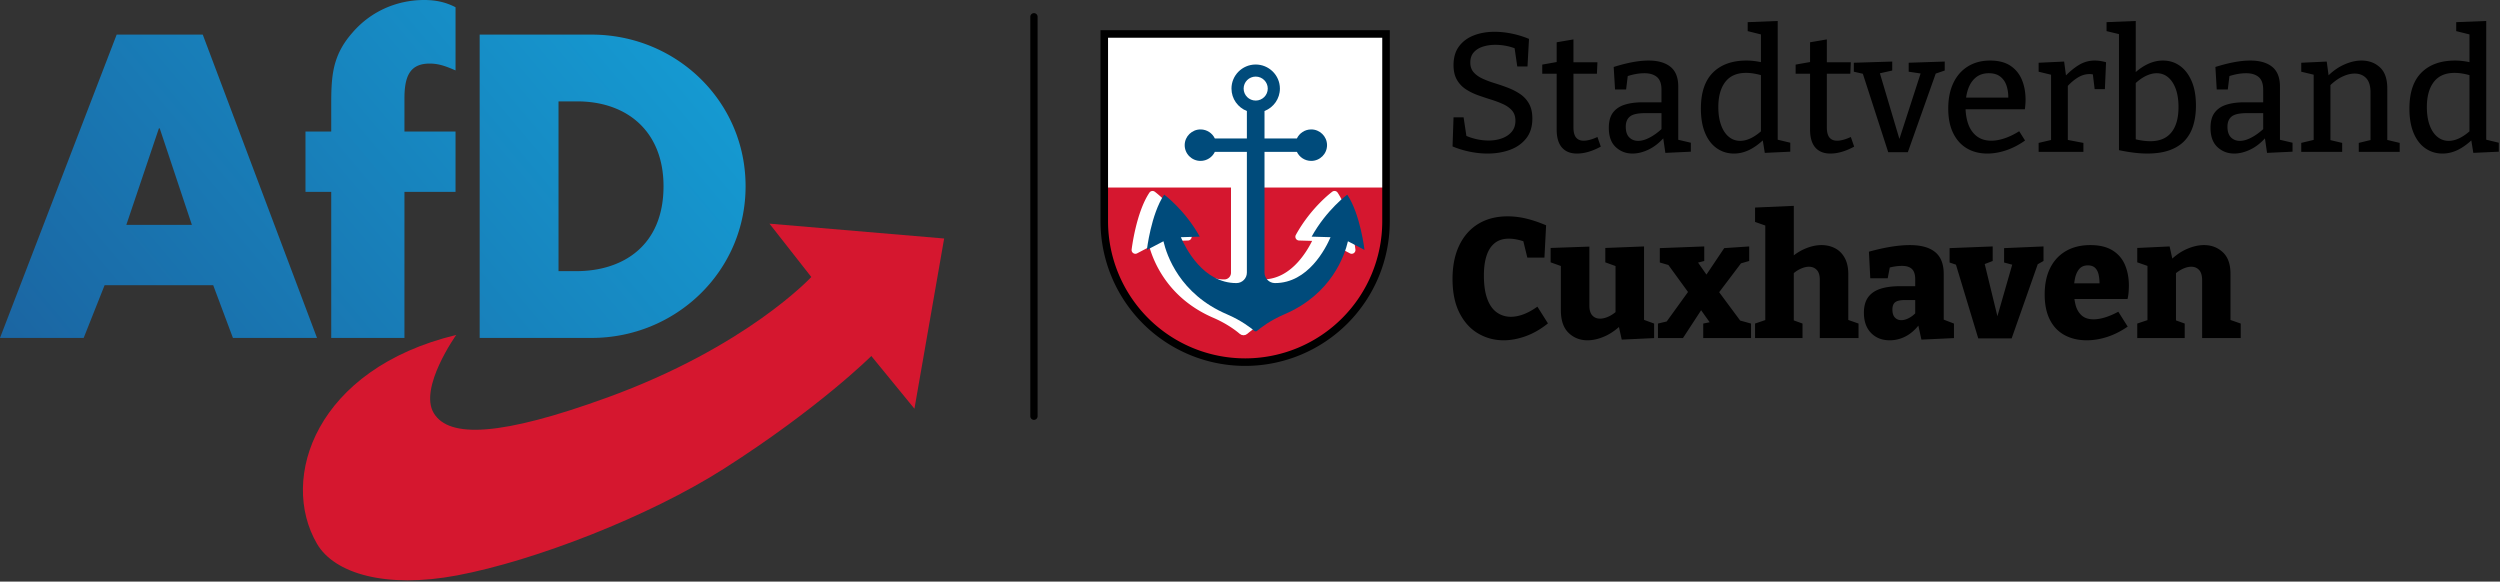 <?xml version="1.0" encoding="UTF-8"?>
<svg xmlns="http://www.w3.org/2000/svg" viewBox="0 0 1771 412" xml:space="preserve" style="fill-rule:evenodd;clip-rule:evenodd;stroke-linejoin:round;stroke-miterlimit:2">
    <rect x="0" y="0" width="1771" height="412" fill="#333333" stroke="none"/>
    <path d="M1079.129 170.876a44.854 44.854 0 0 0-4.056-1.09c-2.218-.48-4.279-.719-6.181-.719-4.038 0-7.37 1.039-9.978 3.115-2.617 2.076-4.557 5.052-5.819 8.924-1.271 3.874-1.902 8.565-1.902 14.076 0 6.629.788 12.12 2.375 16.471 1.578 4.353 3.843 7.568 6.766 9.644 2.933 2.077 6.256 3.114 9.978 3.114 2.858 0 5.865-.599 9.03-1.796 3.174-1.198 6.423-2.995 9.745-5.391l7.48 11.86c-5.067 4.072-10.292 7.088-15.675 9.044-5.392 1.957-10.618 2.935-15.685 2.935-6.571 0-12.613-1.618-18.117-4.852-5.503-3.234-9.903-8.086-13.188-14.555-3.286-6.469-4.928-14.495-4.928-24.078 0-9.264 1.605-17.21 4.816-23.839 3.202-6.628 7.722-11.7 13.542-15.214 5.819-3.513 12.724-5.27 20.724-5.27 4.279 0 8.613.519 13.012 1.557 4.39 1.039 9.124 2.635 14.2 4.791l-1.188 22.88h-12.12l-2.831-11.607Zm26.59 17.558-7.249-2.596v-10.182l27.445-.959v41.808c0 3.115.696 5.431 2.079 6.948 1.382 1.518 3.23 2.276 5.522 2.276 1.745 0 3.666-.458 5.763-1.378 1.708-.747 3.434-1.826 5.17-3.237V188.47l-7.249-2.63v-10.183l27.445-1.078v52.02l7.127 2.605v10.302l-22.933 1.078-1.986-8.93c-3.24 2.857-6.59 5.055-10.07 6.594-4.232 1.878-8.298 2.816-12.177 2.816-5.309 0-9.782-1.757-13.42-5.271-3.648-3.514-5.467-8.865-5.467-16.053v-31.305Zm99.354 31.341-12.873 19.73h-17.699v-10.302l6.19-1.464 15.1-20.905-13.902-19.112-6.08-1.764v-10.182l31.482-1.198v10.302l-4.39 1.142 5.95 8.504 12.575-18.75 17.7-1.198v10.302l-5.81 1.676L1217.852 207l14.896 20.089 7.685 2.113v10.302h-33.857v-10.302l4.557-.918-6.061-8.51Zm45.459-60.01-7.249-2.557v-10.183l27.444-1.198v35.068c2.395-1.842 4.873-3.33 7.425-4.46 4.242-1.877 8.298-2.816 12.177-2.816 3.564 0 6.794.76 9.68 2.276 2.896 1.518 5.17 3.814 6.831 6.888 1.67 3.076 2.497 6.888 2.497 11.44v32.448l7.248 2.532v10.302h-27.444v-40.85c.084-3.353-.612-5.809-2.079-7.366-1.466-1.558-3.341-2.336-5.643-2.336-1.745 0-3.684.479-5.819 1.437-1.652.739-3.267 1.762-4.873 3.068v33.514l6.182 2.231v10.302h-33.626v-10.302l7.249-2.466v-66.972Zm108.43 70.916c-2.635 3.28-5.577 5.782-8.816 7.507-3.601 1.916-7.425 2.875-11.462 2.875-5.467 0-9.885-1.737-13.245-5.211-3.369-3.474-5.048-8.246-5.048-14.316 0-4.471.965-8.086 2.905-10.84 1.94-2.756 4.807-4.772 8.612-6.05 3.806-1.278 8.558-1.917 14.256-1.917h10.571v-4.912c0-3.354-.77-5.77-2.31-7.247-1.55-1.477-3.908-2.216-7.073-2.216-1.42 0-2.988.12-4.687.36-1.262.177-2.58.44-3.944.793l-1.467 7.592h-12.353l-.956-18.808c5.782-1.596 11.073-2.775 15.862-3.534 4.798-.758 9.17-1.138 13.132-1.138 7.917 0 13.894 1.658 17.94 4.972 4.038 3.315 6.052 8.485 6.052 15.513v32.316l7.248 2.783v10.302l-23.044 1.078-2.172-9.902Zm-2.227-18.13h-7.248c-3.323 0-5.634.52-6.942 1.558-1.31 1.039-1.959 2.755-1.959 5.151 0 2.556.594 4.453 1.782 5.69 1.188 1.239 2.692 1.857 4.51 1.857 1.662 0 3.426-.479 5.291-1.437 1.596-.823 3.118-1.94 4.566-3.35v-9.468ZM1385.6 187.5l-4.51-1.541v-10.182l30.535-1.198v10.302l-5.653 2.17 8.985 36.966 10.497-36.511-5.755-1.547v-10.182l27.918-1.198v10.302l-4.084 2.309-18.488 52.556h-23.639l-15.806-52.246Zm83.93 24.334c.194 1.42.454 2.778.779 4.073.789 3.115 2.218 5.61 4.279 7.487 2.06 1.878 4.91 2.815 8.547 2.815 2.46 0 5.17-.458 8.14-1.377 2.97-.918 6.08-2.256 9.327-4.013l6.655 10.541c-4.752 3.275-9.587 5.711-14.497 7.308-4.91 1.597-9.736 2.396-14.488 2.396-5.94 0-11.174-1.218-15.685-3.654-4.51-2.435-8-6.07-10.45-10.901-2.46-4.831-3.685-10.801-3.685-17.91 0-7.346 1.309-13.615 3.917-18.807 2.617-5.19 6.339-9.184 11.174-11.979 4.826-2.795 10.571-4.193 17.217-4.193 6.422 0 11.647 1.238 15.685 3.714 4.037 2.476 6.988 5.89 8.854 10.242 1.856 4.353 2.793 9.245 2.793 14.675 0 1.518-.065 3.075-.185 4.672a30.34 30.34 0 0 1-.77 4.911h-37.608Zm-.15-11.14h17.932c-.037-2.252-.241-4.229-.603-5.93-.483-2.196-1.327-3.873-2.562-5.032-1.225-1.157-2.905-1.737-5.049-1.737-2.608 0-4.631.82-6.051 2.456-1.43 1.638-2.441 3.774-3.035 6.41a34.731 34.731 0 0 0-.631 3.832Zm51.891-12.329-7.239-2.526v-10.182l22.925-1.078 1.902 8.6c3.24-2.929 6.645-5.177 10.219-6.744 4.269-1.876 8.353-2.815 12.232-2.815 5.309 0 9.782 1.718 13.42 5.151 3.648 3.435 5.43 8.666 5.346 15.693v32.208l7.249 2.532v10.302H1560v-40.85c0-3.353-.714-5.809-2.134-7.366-1.43-1.558-3.286-2.336-5.587-2.336-1.82 0-3.778.479-5.875 1.437-1.662.756-3.304 1.786-4.938 3.089v33.493l6.181 2.231v10.302h-33.616v-10.302l7.24-2.435v-38.404ZM1072.952 34.178a36.633 36.633 0 0 0-5.847-1.65 40.153 40.153 0 0 0-7.842-.778c-3.081 0-5.977.419-8.669 1.258-2.691.838-4.872 2.176-6.534 4.013-1.66 1.837-2.496 4.273-2.496 7.307 0 2.795.798 5.091 2.376 6.888 1.587 1.797 3.684 3.294 6.302 4.492 2.608 1.198 5.485 2.276 8.612 3.235a145 145 0 0 1 9.384 3.234c3.127 1.198 5.995 2.676 8.613 4.432 2.617 1.758 4.714 4.034 6.292 6.829 1.587 2.795 2.376 6.31 2.376 10.541 0 5.67-1.439 10.343-4.334 14.016-2.887 3.674-6.729 6.39-11.527 8.146-4.79 1.758-10.07 2.636-15.852 2.636-4.038 0-8.159-.42-12.354-1.258a68.398 68.398 0 0 1-12.473-3.774l.705-20.604h7.128l1.986 13.154a41.248 41.248 0 0 0 7.22 2.3c2.896.638 5.727.957 8.502.957 3.397 0 6.553-.518 9.44-1.557 2.895-1.038 5.206-2.595 6.95-4.672 1.745-2.076 2.618-4.672 2.618-7.786 0-2.955-.798-5.35-2.376-7.188-1.587-1.836-3.685-3.354-6.302-4.552-2.617-1.198-5.466-2.276-8.548-3.234-3.09-.959-6.2-1.997-9.327-3.115-3.128-1.117-6.005-2.535-8.613-4.253-2.617-1.716-4.715-3.953-6.302-6.708-1.578-2.755-2.376-6.209-2.376-10.362 0-5.35 1.29-9.763 3.861-13.237 2.58-3.474 6.06-6.07 10.46-7.787 4.39-1.716 9.327-2.575 14.785-2.575 3.879 0 7.898.419 12.056 1.258a66.046 66.046 0 0 1 12.297 3.773l-1.067 19.526h-7.249l-1.875-12.905Zm29.793 18.056h-10.21v-6.469l10.21-1.817V29.953l11.88-2.037v16.172h16.993l-.362 8.146h-16.631V90.09c0 3.354.612 5.79 1.846 7.307 1.226 1.518 3.026 2.276 5.402 2.276 1.346 0 2.83-.219 4.455-.659 1.624-.439 3.388-1.097 5.29-1.976l2.376 6.828c-6.023 3.275-11.648 4.912-16.873 4.912-4.594 0-8.14-1.417-10.627-4.253-2.496-2.835-3.75-7.088-3.75-12.758V52.234Zm75.501 45.79c-3.192 3.479-6.617 6.105-10.274 7.877-3.963 1.917-7.805 2.876-11.527 2.876-4.594 0-8.538-1.518-11.824-4.553-3.285-3.034-4.928-7.586-4.928-13.656 0-4.632.993-8.245 2.97-10.841 1.977-2.595 4.752-4.452 8.316-5.57 3.564-1.118 7.759-1.678 12.594-1.678h13.42v-8.984c0-4.153-1.067-7.128-3.201-8.925-2.144-1.797-5.114-2.695-8.91-2.695-1.986 0-4.065.2-6.237.599a45.39 45.39 0 0 0-5.55 1.412l-1.16 9.489h-7.843l-.956-15.932c4.836-1.517 9.29-2.656 13.365-3.415 4.084-.758 7.86-1.138 11.35-1.138 6.646 0 11.815 1.478 15.5 4.433 3.685 2.955 5.522 7.627 5.522 14.016v37.674l8.91 2.097v6.349l-18.052.838-1.485-10.274Zm-1.253-17.878h-11.517c-5.226 0-8.836.8-10.813 2.396-1.977 1.597-2.97 3.993-2.97 7.187 0 3.435.826 5.97 2.497 7.607 1.661 1.638 3.759 2.456 6.292 2.456 2.534 0 5.328-.818 8.381-2.456 2.794-1.5 5.504-3.455 8.13-5.862V80.146Zm71.762 19.332c-3.211 2.936-6.395 5.178-9.569 6.723-3.527 1.717-7.146 2.576-10.868 2.576-4.436 0-8.437-1.218-12-3.654-3.564-2.435-6.358-6.03-8.372-10.782-2.023-4.751-3.035-10.56-3.035-17.43 0-11.34 2.85-19.845 8.557-25.515 5.699-5.67 13.625-8.506 23.76-8.506 1.977 0 4.018.14 6.116.42a55.22 55.22 0 0 1 4.102.707v-19.63l-9.383-2.34v-6.35l21.263-.838v84.107l8.91 2.144v6.349l-18.061.838-1.42-8.82Zm-1.309-46.255c-3.833-1.059-7.36-1.588-10.57-1.588-6.498 0-11.389 2.137-14.674 6.41-3.286 4.272-4.938 10.202-4.938 17.788 0 4.952.66 9.225 1.968 12.818 1.308 3.594 3.127 6.35 5.457 8.266 2.339 1.917 5.012 2.875 8.028 2.875 2.534 0 5.16-.678 7.898-2.036 2.237-1.111 4.511-2.678 6.831-4.7V53.223Zm34.804-.989h-10.218v-6.469l10.218-1.817V29.953l11.88-2.037v16.172h16.994l-.362 8.146h-16.632V90.09c0 3.354.613 5.79 1.847 7.307 1.225 1.518 3.026 2.276 5.402 2.276 1.345 0 2.83-.219 4.455-.659 1.624-.439 3.387-1.097 5.29-1.976l2.366 6.828c-6.014 3.275-11.638 4.912-16.863 4.912-4.594 0-8.14-1.417-10.636-4.253-2.488-2.835-3.74-7.088-3.74-12.758V52.234Zm37.385.024-6.377-1.461v-6.35l27.203-.838v6.35l-8.742 1.97 13.82 46.501 15.025-46.369-8.455-1.264v-6.35l25.542-.838v6.35l-6.386 2.177-19.75 55.682h-13.903l-17.977-55.56Zm72.782 25.133c.167 4.03.826 7.604 1.977 10.721 1.346 3.634 3.387 6.47 6.116 8.506 2.738 2.036 6.126 3.054 10.163 3.054 2.85 0 5.958-.558 9.327-1.677 3.36-1.117 6.831-2.794 10.395-5.031l4.158 6.588c-4.436 3.115-8.928 5.431-13.485 6.948-4.557 1.518-8.975 2.277-13.245 2.277-5.466 0-10.283-1.218-14.432-3.654-4.158-2.435-7.406-6.03-9.745-10.782-2.339-4.751-3.508-10.56-3.508-17.43 0-7.027 1.207-13.076 3.629-18.148 2.413-5.07 5.856-8.984 10.33-11.74 4.473-2.755 9.726-4.133 15.74-4.133 5.783 0 10.516 1.198 14.2 3.594 3.685 2.396 6.414 5.69 8.196 9.883 1.782 4.193 2.673 8.965 2.673 14.315 0 1.04-.037 2.077-.121 3.115a83.133 83.133 0 0 1-.353 3.594h-42.015Zm.371-8.266h29.895c.009-2.995-.39-5.75-1.198-8.266-.872-2.715-2.339-4.89-4.399-6.528-2.06-1.637-4.789-2.456-8.195-2.456-3.722 0-6.813 1.018-9.272 3.055-2.45 2.036-4.27 4.812-5.457 8.325-.622 1.819-1.077 3.775-1.374 5.87Zm60.179-16.188-8.799-2.14v-6.35l18.061-.838 1.309 9.804c3.109-3.116 6.181-5.585 9.207-7.408 3.443-2.076 7.146-3.115 11.11-3.115 2.533 0 5.224.4 8.074 1.198l-.826 19.047h-7.249l-1.271-10.428a13.116 13.116 0 0 0-2.413-.233c-2.933 0-5.801.898-8.613 2.695-2.395 1.531-4.632 3.425-6.71 5.68v38.279l11.044 2.102v6.349h-31.723v-6.35l8.799-2.06V52.937Zm48.113-28.77-8.79-2.12v-6.35l20.67-.838v36.202c2.7-2.362 5.531-4.247 8.492-5.655 3.527-1.677 7.11-2.516 10.747-2.516 4.52 0 8.52 1.239 12 3.714 3.49 2.476 6.256 6.07 8.317 10.781 2.06 4.713 3.09 10.542 3.09 17.49 0 5.112-.63 9.763-1.902 13.956-1.263 4.193-3.267 7.767-5.996 10.721-2.738 2.956-6.302 5.232-10.692 6.829-4.399 1.597-9.68 2.396-15.861 2.396-2.933 0-6.06-.2-9.383-.6-3.332-.398-6.896-.997-10.692-1.796V24.166Zm11.88 74.553c3.88.875 7.322 1.312 10.33 1.312 6.58 0 11.545-2.076 14.914-6.23 3.36-4.152 5.05-10.142 5.05-17.969 0-5.03-.66-9.323-1.96-12.877-1.308-3.554-3.108-6.29-5.41-8.206-2.292-1.917-4.993-2.875-8.075-2.875-2.533 0-5.17.68-7.898 2.036-2.283 1.13-4.594 2.76-6.951 4.888V98.72Zm91.53-.697c-3.184 3.48-6.608 6.106-10.274 7.878-3.963 1.917-7.806 2.876-11.527 2.876-4.595 0-8.53-1.518-11.815-4.553-3.286-3.034-4.938-7.586-4.938-13.656 0-4.632.993-8.245 2.98-10.841 1.976-2.595 4.742-4.452 8.315-5.57 3.555-1.118 7.76-1.678 12.585-1.678h13.43v-8.984c0-4.153-1.076-7.128-3.211-8.925-2.135-1.797-5.105-2.695-8.91-2.695-1.977 0-4.056.2-6.237.599-1.735.318-3.582.789-5.55 1.412l-1.16 9.489h-7.843l-.946-15.932c4.826-1.517 9.28-2.656 13.364-3.415 4.075-.758 7.862-1.138 11.342-1.138 6.655 0 11.824 1.478 15.5 4.433 3.684 2.955 5.53 7.627 5.53 14.016v37.674l8.91 2.097v6.349l-18.06.838-1.485-10.274Zm-1.244-17.877h-11.527c-5.225 0-8.826.8-10.812 2.396-1.977 1.597-2.97 3.993-2.97 7.187 0 3.435.835 5.97 2.496 7.607 1.662 1.638 3.759 2.456 6.302 2.456 2.534 0 5.318-.818 8.372-2.456 2.793-1.5 5.503-3.455 8.14-5.862V80.146Zm35.76-27.233-8.798-2.116v-6.35l18.06-.838 1.29 9.736c3.5-3.347 7.166-5.874 11.008-7.58 4.316-1.916 8.409-2.875 12.298-2.875 5.3 0 9.698 1.638 13.179 4.912 3.49 3.275 5.188 8.346 5.114 15.214v36.128l8.789 2.086v6.349h-28.985v-6.35l8.316-2.02V65.531c0-4.631-1.03-8.026-3.09-10.182-2.061-2.156-4.79-3.234-8.196-3.234-2.692 0-5.606.739-8.734 2.216-2.84 1.342-5.633 3.325-8.38 5.95v38.982l8.325 1.967v6.349h-28.994v-6.35l8.798-2.115V52.913Zm111.67 46.565c-3.211 2.936-6.394 5.178-9.569 6.723-3.526 1.717-7.146 2.576-10.868 2.576-4.436 0-8.436-1.218-12-3.654-3.564-2.435-6.358-6.03-8.372-10.782-2.023-4.751-3.035-10.56-3.035-17.43 0-11.34 2.859-19.845 8.558-25.515 5.698-5.67 13.624-8.506 23.76-8.506 1.976 0 4.018.14 6.115.42a55.22 55.22 0 0 1 4.103.707v-19.63l-9.384-2.34v-6.35l21.263-.838v84.107l8.91 2.144v6.349l-18.06.838-1.42-8.82Zm-1.308-46.255c-3.833-1.059-7.36-1.588-10.58-1.588-6.488 0-11.38 2.137-14.665 6.41-3.285 4.272-4.928 10.202-4.928 17.788 0 4.952.65 9.225 1.958 12.818 1.309 3.594 3.128 6.35 5.467 8.266 2.33 1.917 5.002 2.875 8.01 2.875 2.542 0 5.169-.678 7.907-2.036 2.236-1.111 4.51-2.678 6.83-4.7V53.223Z"></path>
    <path d="M3031.87 312.936v55.587c0 11.086-6.51 21.718-18.09 29.557-11.59 7.839-27.3 12.242-43.68 12.242-16.39 0-32.1-4.405-43.69-12.245-11.58-7.841-18.09-18.476-18.09-29.564v-55.577h123.55Z" style="fill:#fff" transform="matrix(1.615 0 0 2.387 -3915.786 -722.909)"></path>
    <path d="M2975.59 358.513h56.28v10.01c0 11.086-6.51 21.718-18.09 29.557-11.59 7.839-27.3 12.242-43.68 12.242-16.39 0-32.1-4.405-43.69-12.245-11.58-7.841-18.09-18.476-18.09-29.564v-10h56.28v25.278c0 1.088-1.29 1.983-2.9 1.989h-.05c-6.66-.002-11.76-2.406-15.45-5.172a30.016 30.016 0 0 1-6.19-6.262l5.74-.114c.57-.012 1.1-.225 1.38-.563.29-.338.29-.752.01-1.093-6.68-8.211-15.98-12.83-15.98-12.83a2.28 2.28 0 0 0-1.26-.201c-.45.053-.84.226-1.09.479-5.92 5.983-7.8 16.902-7.8 16.902-.07.411.2.815.71 1.048.5.234 1.15.26 1.69.068l5.39-1.913c2.17 5.1 8.78 15.416 28.03 21.033 6.21 1.812 10.22 3.957 11.61 4.772l.78.312.87.104.87-.104.78-.313c1.4-.814 5.4-2.959 11.61-4.771 19.25-5.617 25.87-15.934 28.04-21.033l5.38 1.913c.54.192 1.2.166 1.7-.068.5-.233.78-.637.71-1.048 0 0-1.89-10.919-7.81-16.902-.25-.253-.64-.426-1.08-.479-.45-.052-.9.02-1.27.201 0 0-9.3 4.619-15.98 12.83-.28.341-.27.755.01 1.093.29.338.81.551 1.39.563l5.74.114a30.27 30.27 0 0 1-6.19 6.262c-3.7 2.766-8.79 5.17-15.46 5.172h-.05c-1.61-.006-2.89-.901-2.89-1.989v-25.278Z" style="fill:#d5172f" transform="matrix(1.615 0 0 2.387 -3915.786 -722.909)"></path>
    <path d="M984.518 21.406v135.356a102.462 102.462 0 0 1-30.004 72.438 102.459 102.459 0 0 1-144.896-.01 102.47 102.47 0 0 1-30.013-72.454V21.406h204.913Zm-5.333 5.338H784.938v129.992a97.14 97.14 0 0 0 97.138 97.133 97.096 97.096 0 0 0 68.665-28.443 97.101 97.101 0 0 0 28.444-68.664V26.744Z"></path>
    <path d="M29858.1 13533.1c202.9 261.5 266.1 738.9 266.1 738.9l-255.2-115.6c-50.4 188.3-251.2 705.6-975.2 975-227.5 84.6-374 185-425.1 223-11.6 8.7-28.8 8.7-40.4 0-51-38-197.5-138.4-425-223-724-269.4-924.9-786.7-975.3-975l-255.2 115.6s63.3-477.4 266.2-738.9c0 0 318.8 202.4 548 561.6l-291.2 7.4c75.8 152.4 347.1 613.2 855 613.2h1.8c88.8-.4 160.2-63.2 160.2-139.8v-1613.7h-493.6c-39 71.2-123 120.5-220.4 120.5-135.8 0-245.6-95.9-243.7-213.4 2-115.2 112.6-208.3 246-207.2 96.4.8 179.4 49.8 218.1 120.5h493.6v-366.8c-138.8-46.8-237.1-163.4-237.1-299.7 0-176.3 164.2-319.4 367.9-321.7 206.5-2.3 377.1 142.4 377.7 320.6.5 136.8-97.9 253.8-237.1 300.8v366.8h498.9c38.7-70.7 121.7-119.7 218.1-120.5 133.4-1.1 244 92 246 207.2 1.9 117.5-107.9 213.4-243.7 213.4-97.4 0-181.4-49.3-220.4-120.5h-498.9v1613.7c0 76.6 71.4 139.4 160.2 139.8h1.8c508 0 779.2-460.8 855-613.2l-291.1-7.4c229.2-359.2 548-561.6 548-561.6Zm-1595.3-1417.4c0 88.5 83.1 160.2 185.7 160.2s185.8-71.7 185.8-160.2c0-88.6-83.2-160.3-185.8-160.3-102.6 0-185.7 71.7-185.7 160.3Z" style="fill:#004b7b" transform="matrix(.046 0 0 .053 -419.098 -579.38)"></path>
    <path d="M735.034 11.814a2.58 2.58 0 0 0-5.158 0V294.92a2.58 2.58 0 0 0 5.158 0V11.814Z"></path>
    <path d="M394.607 289.709s-32.515 45.713-19.458 67.554c13.189 22.079 58.48 19.872 150.1-13.417C646 299.97 701.737 239.582 701.737 239.582l-36.183-46.127 151.086 12.846-25.692 147.208-37.29-45.573s-45.019 44.887-127.319 97.362c-65.171 41.546-163.817 79.723-230.905 92.385-62.059 11.721-106.366-1.785-121.252-27.337-33.025-56.73-.827-151.357 120.425-180.637Z" style="fill:#d5172f;fill-rule:nonzero" transform="matrix(.819 0 0 .819 0 0)"></path>
    <path d="M644.901 161.114c0-18.447-3.763-35.866-10.542-51.622-6.788-15.757-16.601-29.851-28.691-41.634-12.09-11.791-26.466-21.27-42.381-27.81-15.923-6.534-33.386-10.121-51.657-10.121h-96.737v262.366h96.737c18.183 0 35.601-3.588 51.508-10.121a133.617 133.617 0 0 0 42.399-27.802c12.116-11.792 21.955-25.887 28.769-41.643 6.815-15.756 10.595-33.175 10.595-51.613Zm-70.983 0c0 12.785-2.172 23.767-6.076 33.052-3.895 9.276-9.514 16.856-16.407 22.835-6.894 5.987-15.062 10.366-24.049 13.25-8.986 2.893-18.798 4.282-28.98 4.282h-15.308V87.686h16.011c10.956 0 21.112 1.653 30.186 4.871 9.065 3.21 17.049 7.984 23.661 14.226 6.612 6.243 11.853 13.955 15.44 23.037 3.587 9.084 5.522 19.547 5.522 31.294Zm-179.896 4.866v-52.193H349.83V84.91c0-5.046.351-9.442 1.126-13.197.773-3.746 1.986-6.858 3.701-9.338 1.723-2.479 3.948-4.326 6.771-5.556 2.822-1.231 6.234-1.839 10.322-1.839 2.093 0 4.071.177 5.979.484 1.908.308 3.746.756 5.548 1.301 1.803.545 3.579 1.187 5.355 1.882 1.785.703 3.561 1.469 5.39 2.251V6.269a54.577 54.577 0 0 0-6.542-2.892 52.884 52.884 0 0 0-6.638-1.943A60.102 60.102 0 0 0 374.01.343 72.885 72.885 0 0 0 366.879 0c-5.997 0-11.914.633-17.656 1.864a82.24 82.24 0 0 0-16.618 5.487 80.646 80.646 0 0 0-15.045 8.942 81.121 81.121 0 0 0-12.969 12.239c-4.343 4.96-7.649 9.813-10.164 14.684-2.515 4.871-4.229 9.769-5.408 14.807-1.169 5.047-1.802 10.243-2.136 15.73-.343 5.478-.387 11.237-.387 17.418v22.616h-22.263v52.193h22.263v126.316h63.334V165.98h44.192ZM274.201 292.291l-24.707-65.585-24.708-65.593-24.707-65.594-24.708-65.593h-74.456L75.679 95.519l-25.226 65.594-25.227 65.593L0 292.291h72.373l4.528-11.395 4.52-11.395 4.528-11.396 4.519-11.395h93.951l4.265 11.395 4.264 11.396 4.264 11.395 4.265 11.395h72.724ZM165.98 194.516h-56.721l7.052-20.882 7.043-20.875 7.042-20.873 7.052-20.883h.695l6.964 20.883 6.955 20.873 6.955 20.875 6.963 20.882Z" style="fill:url(#a);fill-rule:nonzero" transform="matrix(.819 0 0 .819 0 0)"></path>
    <defs>
        <linearGradient id="a" x1="0" y1="0" x2="1" y2="0" gradientUnits="userSpaceOnUse" gradientTransform="matrix(528.051 -441.356 200.041 239.335 -.61 292.296)">
            <stop offset="0" style="stop-color:#1b65a2;stop-opacity:1"></stop>
            <stop offset="1" style="stop-color:#14a0d7;stop-opacity:1"></stop>
        </linearGradient>
    </defs>
</svg>
